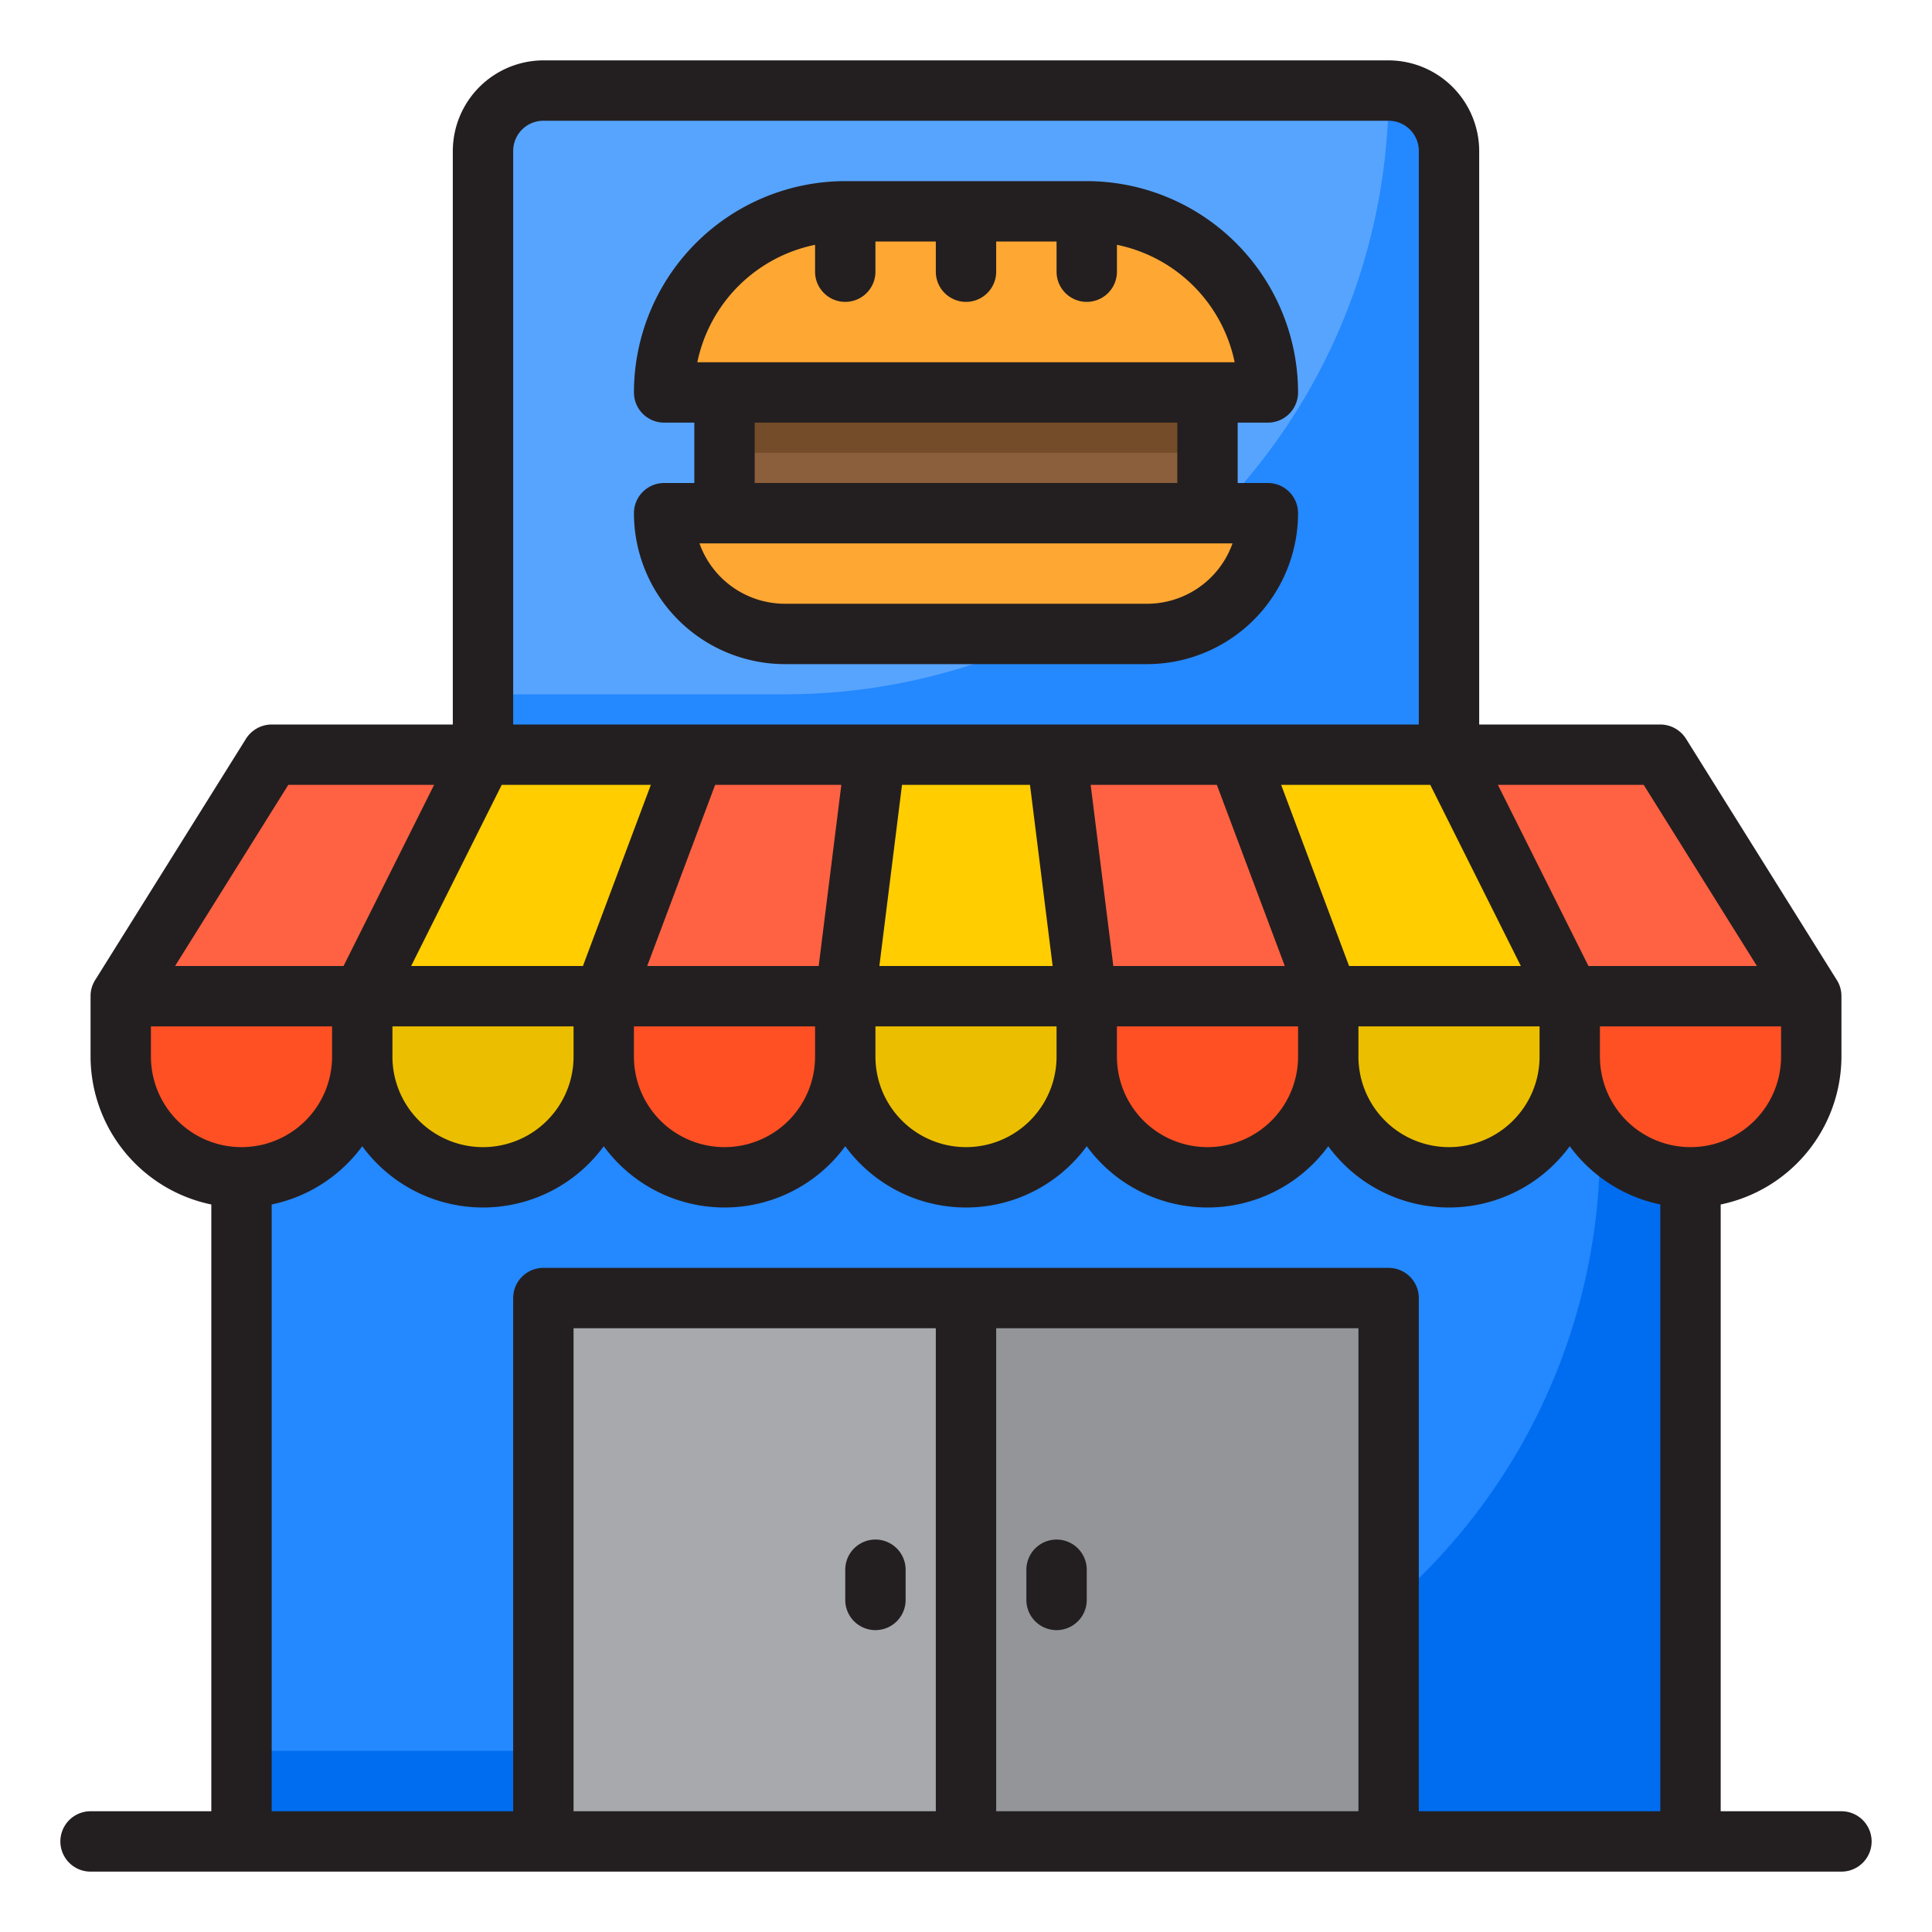 <svg height="512" viewBox="0 0 64 64" width="512" xmlns="http://www.w3.org/2000/svg"><g id="food_shop_package_shipping_store" data-name="food, shop, package, shipping, store"><path d="m44 33h8l-4-8h-7z" fill="#ffcd00"/><path d="m60 33-5-8h-7l4 8z" fill="#ff6243"/><path d="m12 35v-2h-8v2a4 4 0 0 0 8 0z" fill="#ff5023"/><path d="m16 33h4l3-8h-7l-4 8z" fill="#ffcd00"/><path d="m16 25h-7l-5 8h8z" fill="#ff6243"/><path d="m44 33-3-8h-6l1 8z" fill="#ff6243"/><path d="m52 35a4 4 0 0 0 8 0v-2h-8z" fill="#ff5023"/><path d="m29 25h-6l-3 8h8z" fill="#ff6243"/><path d="m36 33-1-8h-6l-1 8z" fill="#ffcd00"/><path d="m56 39v22h-48v-22a4 4 0 0 0 4-4 4 4 0 0 0 8 0 4 4 0 0 0 8 0 4 4 0 0 0 8 0 4 4 0 0 0 8 0 4 4 0 0 0 8 0 4 4 0 0 0 4 4z" fill="#2488ff"/><path d="m16 33h-4v2a4 4 0 0 0 8 0v-2z" fill="#ebbf00"/><path d="m20 33v2a4 4 0 0 0 8 0v-2z" fill="#ff5023"/><path d="m28 33v2a4 4 0 0 0 8 0v-2z" fill="#ebbf00"/><path d="m36 33v2a4 4 0 0 0 8 0v-2z" fill="#ff5023"/><path d="m44 33v2a4 4 0 0 0 8 0v-2z" fill="#ebbf00"/><path d="m48 5v20h-32v-20a2.006 2.006 0 0 1 2-2h28a2.006 2.006 0 0 1 2 2z" fill="#57a4ff"/><path d="m46 3a20 20 0 0 1 -20 20h-10v2h32v-20a2.006 2.006 0 0 0 -2-2z" fill="#2488ff"/><path d="m24 13h16v4h-16z" fill="#8b5e3c"/><path d="m24 17h-2a4 4 0 0 0 4 4h12a4 4 0 0 0 4-4z" fill="#ffa733"/><path d="m40 13h2a6 6 0 0 0 -6-6h-8a6 6 0 0 0 -6 6z" fill="#ffa733"/><path d="m53 37.621v.379a20 20 0 0 1 -20 20h-25v3h48v-22a3.971 3.971 0 0 1 -3-1.379z" fill="#006df0"/><path d="m18 43h14v18h-14z" fill="#a7a9ac"/><path d="m32 43h14v18h-14z" fill="#939598"/><path d="m24 13h16v2h-16z" fill="#754c29"/><g fill="#231f20"><path d="m29 54a1 1 0 0 0 1-1v-1a1 1 0 0 0 -2 0v1a1 1 0 0 0 1 1z"/><path d="m35 51a1 1 0 0 0 -1 1v1a1 1 0 0 0 2 0v-1a1 1 0 0 0 -1-1z"/><path d="m42 14a1 1 0 0 0 1-1 7.008 7.008 0 0 0 -7-7h-8a7.008 7.008 0 0 0 -7 7 1 1 0 0 0 1 1h1v2h-1a1 1 0 0 0 -1 1 5.006 5.006 0 0 0 5 5h12a5.006 5.006 0 0 0 5-5 1 1 0 0 0 -1-1h-1v-2zm-15-5.89v.89a1 1 0 0 0 2 0v-1h2v1a1 1 0 0 0 2 0v-1h2v1a1 1 0 0 0 2 0v-.89a5.006 5.006 0 0 1 3.9 3.89h-17.8a5.006 5.006 0 0 1 3.9-3.89zm11 11.89h-12a3.006 3.006 0 0 1 -2.829-2h17.658a3.006 3.006 0 0 1 -2.829 2zm1-4h-14v-2h14z"/><path d="m61 60h-4v-20.1a5.017 5.017 0 0 0 4-4.9v-2a.988.988 0 0 0 -.15-.53l-5-8a1.012 1.012 0 0 0 -.85-.47h-6v-19a3.009 3.009 0 0 0 -3-3h-28a3.009 3.009 0 0 0 -3 3v19h-6a1.012 1.012 0 0 0 -.85.47l-5 8a.988.988 0 0 0 -.15.53v2a5.017 5.017 0 0 0 4 4.9v20.1h-4a1 1 0 0 0 0 2h58a1 1 0 0 0 0-2zm-6.55-34 3.75 6h-5.58l-3-6zm-4.07 6h-5.69l-2.25-6h4.94zm.62 2v1a3 3 0 0 1 -6 0v-1zm-14 0h6v1a3 3 0 0 1 -6 0zm-.12-2-.75-6h4.18l2.25 6zm-19.88-27a1 1 0 0 1 1-1h28a1 1 0 0 1 1 1v19h-30zm18 29v1a3 3 0 0 1 -6 0v-1zm-5.87-2 .75-6h4.24l.75 6zm-7.69 0 2.25-6h4.18l-.75 6zm5.56 2v1a3 3 0 0 1 -6 0v-1zm-10.38-8h4.94l-2.25 6h-5.69zm2.38 8v1a3 3 0 0 1 -6 0v-1zm-9.45-8h4.83l-3 6h-5.58zm-4.55 9v-1h6v1a3 3 0 0 1 -6 0zm26 25h-12v-16h12zm14 0h-12v-16h12zm10 0h-8v-17a1 1 0 0 0 -1-1h-28a1 1 0 0 0 -1 1v17h-8v-20.1a4.977 4.977 0 0 0 3-1.93 4.956 4.956 0 0 0 8 0 4.956 4.956 0 0 0 8 0 4.956 4.956 0 0 0 8 0 4.956 4.956 0 0 0 8 0 4.956 4.956 0 0 0 8 0 4.977 4.977 0 0 0 3 1.93zm-2-25v-1h6v1a3 3 0 0 1 -6 0z"/></g></g></svg>
